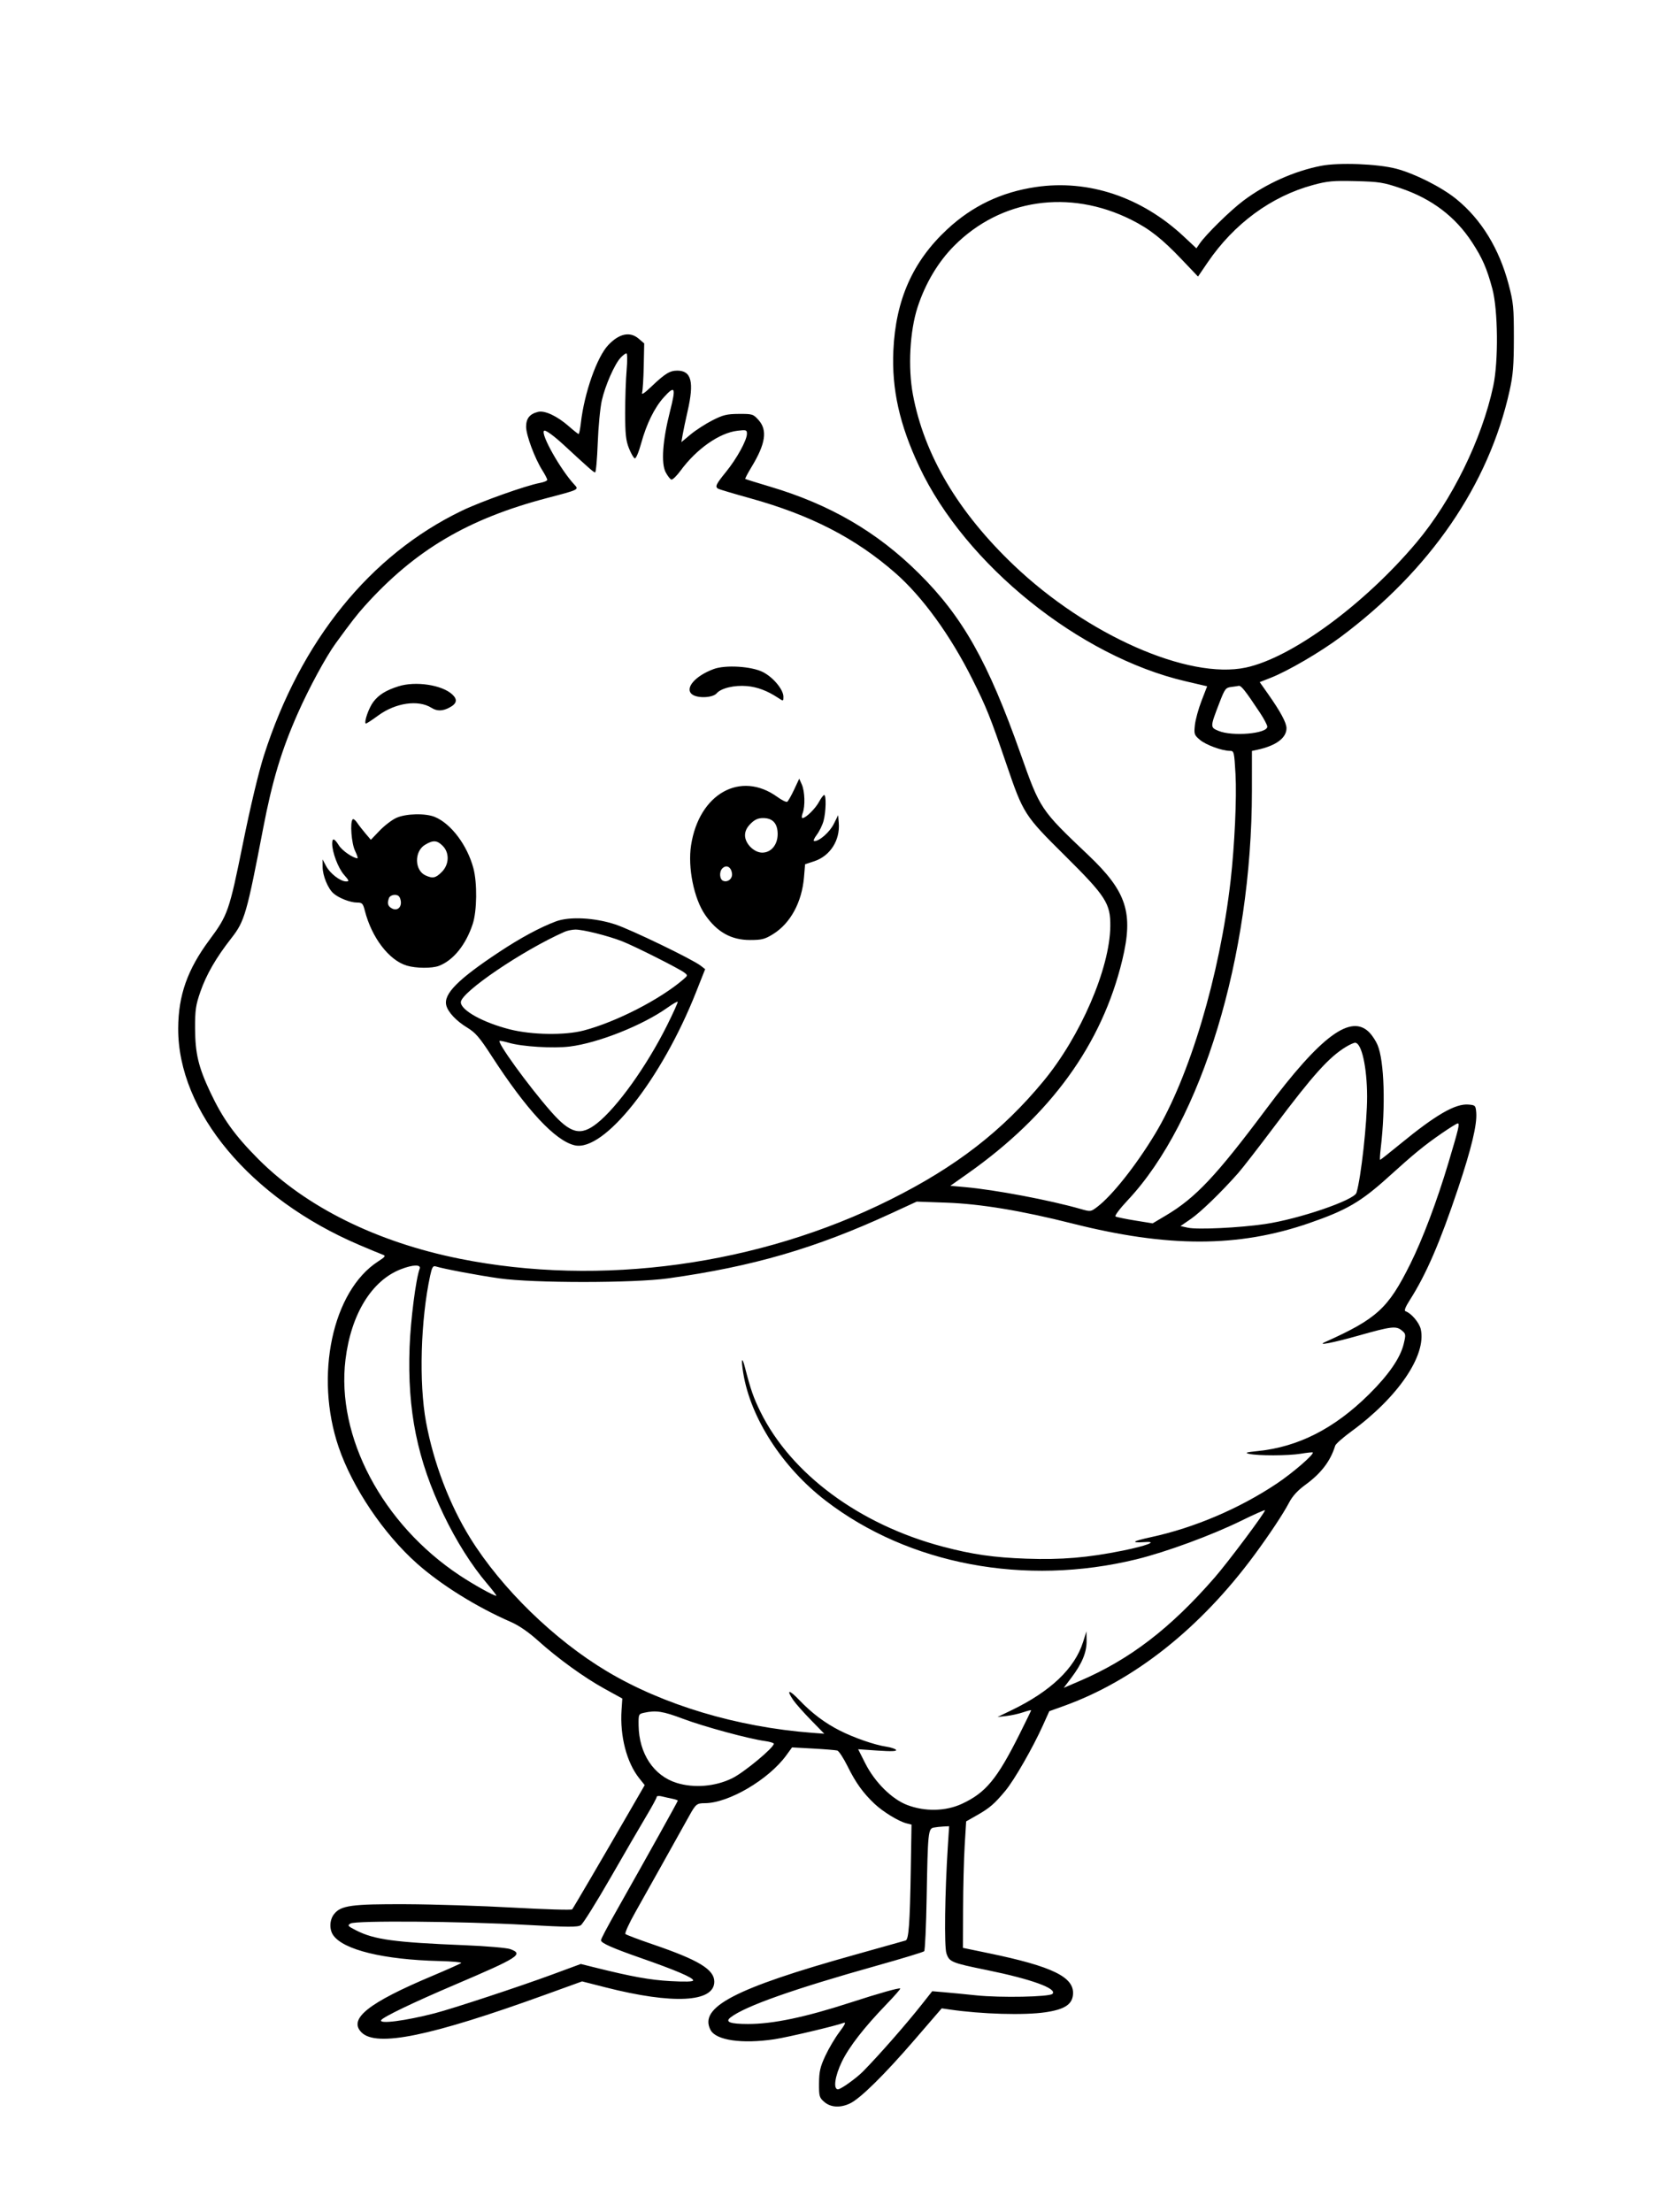 <svg xmlns="http://www.w3.org/2000/svg" width="864" height="1152" viewBox="0 0 864 1152" version="1.1">
	<path d="M 688 86.359 C 673.947 89.104, 659.215 95.718, 647.500 104.542 C 640.651 109.701, 628.008 122.123, 624.737 126.907 L 623.091 129.315 616.557 123.203 C 594.539 102.605, 566.887 93.347, 539.465 97.390 C 521.483 100.042, 506.415 107.229, 493.311 119.405 C 475.341 136.103, 466.435 156.161, 465.260 182.583 C 464.363 202.768, 468.467 221.152, 478.749 243.012 C 502.742 294.023, 562.087 341.855, 617.378 354.748 L 628.678 357.383 625.753 364.941 C 624.145 369.099, 622.588 374.777, 622.294 377.560 C 621.793 382.304, 621.957 382.786, 624.927 385.285 C 628.099 387.954, 636.431 391, 640.561 391 C 642.668 391, 642.788 391.509, 643.453 403.250 C 644.131 415.217, 642.969 440.392, 640.903 458.500 C 635.254 508.017, 619.488 560.855, 601.487 590.597 C 591.579 606.969, 579.269 622.506, 571.532 628.408 C 568.076 631.044, 567.995 631.055, 562.772 629.560 C 546.635 624.944, 518.364 619.595, 502.714 618.196 L 494.928 617.500 503.902 611.173 C 547.215 580.634, 573.879 543.839, 584.462 500 C 590.406 475.382, 586.825 464.309, 566.770 445.278 C 541.819 421.603, 541.737 421.480, 531.492 392.500 C 514.537 344.541, 501.370 321.196, 478.478 298.500 C 456.762 276.971, 432.217 262.685, 401 253.407 C 394.125 251.363, 388.339 249.562, 388.142 249.404 C 387.945 249.246, 389.410 246.440, 391.397 243.169 C 398.709 231.132, 399.782 224.024, 395.080 218.766 C 392.276 215.631, 391.866 215.502, 384.830 215.542 C 378.556 215.579, 376.564 216.062, 371 218.897 C 367.425 220.718, 362.332 224.014, 359.683 226.220 L 354.866 230.232 355.524 226.366 C 355.885 224.240, 357.041 218.752, 358.091 214.171 C 361.595 198.885, 360.103 193, 352.723 193 C 348.838 193, 346.320 194.556, 339.143 201.395 C 335.520 204.847, 333.984 205.833, 334.400 204.440 C 334.738 203.307, 335.124 197.083, 335.257 190.609 L 335.500 178.839 332.694 176.419 C 328.132 172.486, 322.533 173.629, 316.799 179.665 C 310.889 185.885, 304.303 204.596, 302.513 220.250 C 302.152 223.412, 301.620 226, 301.331 226 C 301.043 226, 298.786 224.221, 296.316 222.047 C 290.210 216.672, 283.699 213.609, 280.224 214.476 C 275.858 215.566, 274 217.883, 274 222.238 C 274 226.597, 278.482 238.636, 282.439 244.903 C 283.848 247.135, 285 249.369, 285 249.869 C 285 250.369, 283.313 251.089, 281.250 251.470 C 273.952 252.818, 250.365 261.211, 240.500 265.970 C 192.678 289.043, 156.571 333.687, 137.471 393.360 C 134.683 402.069, 130.465 419.742, 126.488 439.376 C 119.388 474.427, 118.641 476.578, 109.105 489.408 C 97.623 504.857, 92.882 518.260, 92.802 535.500 C 92.601 578.820, 130.432 624.101, 187 648.251 C 192.775 650.716, 198.356 653.031, 199.403 653.394 C 201.024 653.957, 200.655 654.475, 196.903 656.897 C 173.110 672.259, 163.716 716.461, 176.358 753.571 C 183.524 774.608, 199.729 798.685, 217.146 814.174 C 229.657 825.300, 248.192 836.842, 266 844.596 C 270.178 846.415, 275.211 849.867, 280.088 854.257 C 290.593 863.714, 304.230 873.572, 315.009 879.500 L 324.100 884.500 323.698 890.500 C 322.790 904.062, 326.369 917.846, 332.928 926.044 L 335.762 929.587 328.275 942.544 C 313.505 968.102, 298.630 993.514, 297.990 994.281 C 297.632 994.710, 283.875 994.307, 267.419 993.386 C 250.964 992.465, 225.800 991.664, 211.500 991.606 C 183.014 991.490, 177.525 992.246, 173.962 996.775 C 171.608 999.768, 171.421 1004.728, 173.546 1007.762 C 178.891 1015.394, 199.755 1020.476, 228.697 1021.196 C 235.405 1021.363, 240.580 1021.815, 240.197 1022.200 C 239.813 1022.585, 233.033 1025.621, 225.129 1028.946 C 191.749 1042.988, 181.267 1051.358, 188.279 1058.370 C 196.055 1066.146, 224.100 1060.399, 283.827 1038.791 L 303.155 1031.799 315.327 1034.901 C 350.504 1043.866, 372 1042.745, 372 1031.946 C 372 1025.603, 363.892 1020.681, 340.010 1012.526 C 332.591 1009.993, 326.162 1007.562, 325.723 1007.123 C 325.285 1006.685, 327.570 1001.641, 330.801 995.913 C 336.080 986.555, 353.313 955.739, 358.994 945.500 C 362.332 939.483, 362.928 939, 367.017 939 C 379.387 939, 400.307 926.726, 409.500 914.076 L 412.500 909.948 423.500 910.555 C 429.550 910.889, 435.188 911.350, 436.029 911.579 C 436.871 911.808, 439.285 915.483, 441.394 919.747 C 445.660 928.370, 449.435 933.629, 455.434 939.307 C 459.848 943.485, 468.021 948.479, 472.109 949.497 L 474.717 950.146 474.329 973.823 C 473.875 1001.543, 473.261 1009.992, 471.663 1010.496 C 471.024 1010.698, 459.025 1014.069, 445 1017.988 C 382.630 1035.413, 363.734 1045.291, 370.081 1057.151 C 372.941 1062.495, 386.446 1064.438, 403.308 1061.931 C 410.062 1060.927, 435.436 1054.921, 439.478 1053.370 C 440.722 1052.893, 439.977 1054.441, 437.183 1058.141 C 434.908 1061.154, 431.597 1066.742, 429.825 1070.560 C 427.149 1076.325, 426.594 1078.742, 426.551 1084.834 C 426.504 1091.660, 426.695 1092.336, 429.306 1094.584 C 432.651 1097.465, 437.619 1097.749, 442.676 1095.350 C 448.019 1092.814, 460.554 1080.469, 476.222 1062.313 L 490.438 1045.839 494.469 1046.426 C 511.283 1048.877, 533.440 1049.517, 544.501 1047.872 C 554.412 1046.398, 558.385 1043.826, 558.817 1038.604 C 559.565 1029.574, 548.198 1024.015, 514.883 1017.116 L 501.500 1014.345 501.571 993.923 C 501.610 982.690, 501.986 967.869, 502.408 960.986 L 503.174 948.473 508.837 945.256 C 515.417 941.518, 517.953 939.327, 523.669 932.439 C 528.269 926.897, 537.950 910.016, 543.129 898.506 L 546.462 891.099 553.981 888.399 C 590.635 875.236, 625.088 847.939, 653.303 809.709 C 661.115 799.123, 668.363 788.185, 671.339 782.491 C 673.130 779.066, 675.821 776.126, 679.853 773.189 C 688.048 767.222, 692.920 760.828, 695.362 752.837 C 695.642 751.923, 699.387 748.607, 703.685 745.469 C 728.084 727.656, 742.980 705.763, 739.935 692.192 C 739.169 688.779, 734.967 683.822, 732.002 682.834 C 731.159 682.553, 731.883 680.656, 734.245 676.959 C 742.724 663.689, 749.956 646.968, 759.332 618.956 C 766.324 598.065, 769.324 585.542, 768.817 579.365 C 768.516 575.693, 768.315 575.485, 764.777 575.191 C 757.963 574.626, 747.853 580.460, 729.318 595.654 C 723.719 600.244, 718.964 604, 718.752 604 C 718.540 604, 718.693 601.238, 719.091 597.862 C 721.660 576.075, 720.935 552.568, 717.436 544.192 C 716.588 542.161, 714.714 539.268, 713.272 537.762 C 703.651 527.719, 688.009 539.267, 659.445 577.500 C 633.448 612.296, 622.635 623.781, 607.281 632.902 L 600.290 637.055 591.122 635.573 C 586.080 634.757, 581.501 633.810, 580.947 633.467 C 580.392 633.124, 583.241 629.334, 587.277 625.043 C 625.881 584.007, 651.947 498.103, 651.990 411.769 L 652 391.038 654.750 390.450 C 664.502 388.363, 670 384.308, 670 379.203 C 670 376.376, 666.842 370.517, 660.383 361.356 L 656.050 355.212 661.775 352.960 C 670.793 349.412, 687.611 339.595, 698.169 331.716 C 744.849 296.879, 775.320 252.481, 786.185 203.470 C 787.996 195.302, 788.398 190.337, 788.412 176 C 788.427 160.083, 788.180 157.559, 785.685 148.092 C 780.772 129.460, 771.434 114.224, 758.466 103.683 C 750.806 97.457, 736.846 90.405, 727.125 87.851 C 717.514 85.325, 697.247 84.553, 688 86.359 M 683.874 96.324 C 662.031 102.247, 642.666 116.483, 628.865 136.761 L 623.924 144.023 615.470 135.139 C 605.174 124.320, 598.660 119.196, 589.158 114.442 C 556.893 98.301, 521.121 103.594, 496.820 128.107 C 488.509 136.490, 481.884 147.637, 477.864 160 C 473.822 172.432, 472.812 191.427, 475.445 205.500 C 481.321 236.900, 498.958 266.693, 528.081 294.418 C 566.258 330.761, 618.910 353.976, 648.787 347.638 C 672.613 342.584, 710.451 314.863, 737.698 282.500 C 756.132 260.605, 771.799 228.677, 777.689 201 C 780.434 188.106, 780.175 161.389, 777.198 150.332 C 774.352 139.760, 772.014 134.404, 766.656 126.191 C 757.908 112.779, 745.639 103.498, 729.382 97.996 C 720.464 94.977, 718.183 94.618, 706 94.318 C 694.306 94.030, 691.346 94.298, 683.874 96.324 M 323.237 186.250 C 320.072 189.623, 315.164 200.781, 313.412 208.588 C 312.559 212.389, 311.607 222.363, 311.297 230.750 C 310.986 239.137, 310.368 246, 309.923 246 C 309.200 246, 306.971 244.049, 294 232.061 C 288.292 226.786, 283.988 223.679, 283.318 224.349 C 281.513 226.153, 291.985 244.700, 299.150 252.392 C 301.568 254.987, 301.582 254.980, 285 259.327 C 243.715 270.149, 216.166 286.438, 189.998 315.500 C 185.946 319.999, 182.857 323.973, 174.836 335 C 169.761 341.977, 160.998 358.142, 155.178 371.261 C 146.605 390.589, 141.824 406.448, 137.019 431.500 C 128.513 475.852, 127.384 479.752, 120.521 488.511 C 112.534 498.703, 107.484 507.437, 104.338 516.500 C 101.938 523.413, 101.567 525.994, 101.603 535.500 C 101.653 548.591, 103.329 555.640, 109.511 568.750 C 116.023 582.559, 122.290 591.289, 134.498 603.552 C 159.395 628.564, 196.277 646.823, 239.367 655.471 C 312.757 670.199, 395.310 658.864, 463.737 624.664 C 497.953 607.563, 521.975 588.973, 543.423 563 C 562.775 539.564, 577.993 504.313, 578.243 482.342 C 578.378 470.497, 575.960 466.739, 554.541 445.500 C 533.468 424.604, 532.956 423.804, 524.132 397.934 C 515.762 373.395, 513.735 368.340, 506.336 353.561 C 494.933 330.785, 480.379 310.732, 466.311 298.411 C 445.569 280.248, 422.246 268.233, 390.730 259.475 C 382.057 257.065, 374.519 254.821, 373.980 254.488 C 372.276 253.435, 372.871 252.169, 378.081 245.755 C 383.730 238.801, 389 229.212, 389 225.889 C 389 223.880, 388.640 223.764, 384.078 224.304 C 374.639 225.422, 362.747 233.765, 354.417 245.113 C 352.409 247.849, 350.255 249.929, 349.632 249.735 C 349.010 249.540, 347.682 247.833, 346.683 245.940 C 344.230 241.298, 345.072 229.393, 348.922 214.250 C 352.140 201.596, 351.595 200.385, 345.646 206.970 C 340.861 212.267, 336.682 220.770, 333.930 230.812 C 332.650 235.483, 331.200 238.900, 330.586 238.695 C 329.989 238.496, 328.622 236.121, 327.547 233.417 C 325.949 229.397, 325.591 226.038, 325.585 215 C 325.581 207.575, 325.921 197.563, 326.341 192.750 C 326.772 187.815, 326.722 184, 326.226 184 C 325.744 184, 324.398 185.012, 323.237 186.250 M 371.703 348.395 C 361.873 352.024, 356.349 358.589, 360.544 361.656 C 363.415 363.755, 371.226 363.384, 373.222 361.054 C 375.548 358.337, 382.477 356.686, 389.068 357.277 C 394.491 357.764, 399.658 359.724, 405.250 363.415 C 407.992 365.225, 408 365.223, 408 362.812 C 408 359.097, 402.675 352.696, 397.319 349.974 C 391.403 346.966, 377.837 346.130, 371.703 348.395 M 207.500 357.399 C 201.036 359.443, 197.278 361.769, 194.452 365.474 C 192.104 368.552, 189.526 375.859, 190.458 376.791 C 190.649 376.983, 193.558 375.113, 196.922 372.636 C 205.975 365.972, 217.851 364.245, 224.715 368.596 C 227.550 370.393, 230.374 370.375, 233.928 368.537 C 237.946 366.459, 238.439 364.311, 235.518 361.604 C 230.164 356.643, 216.416 354.579, 207.500 357.399 M 641.300 357.720 C 638.330 358.090, 637.885 358.675, 635.127 365.826 C 630.179 378.659, 630.175 378.757, 634.586 380.600 C 641.822 383.624, 660 382.059, 660 378.413 C 660 377.582, 658.289 374.327, 656.198 371.178 C 648.302 359.291, 646.308 356.797, 645 357.175 C 644.725 357.255, 643.060 357.500, 641.300 357.720 M 413.554 411.231 C 412.078 414.383, 410.468 417.211, 409.975 417.516 C 409.482 417.820, 407.177 416.692, 404.853 415.009 C 385.741 401.164, 364.078 413.276, 359.911 440.138 C 358.107 451.761, 361.388 467.972, 367.257 476.443 C 373.455 485.389, 380.798 489.500, 390.578 489.500 C 396.710 489.500, 398.311 489.096, 402.544 486.479 C 411.646 480.851, 417.623 469.879, 418.721 456.784 L 419.285 450.066 424.096 448.468 C 432.364 445.722, 437.574 437.552, 436.829 428.500 L 436.500 424.500 434.265 429 C 432.144 433.270, 426.821 438, 424.137 438 C 423.401 438, 423.893 436.682, 425.351 434.750 C 426.700 432.962, 428.295 429.700, 428.896 427.500 C 430.154 422.897, 430.372 414, 429.227 414 C 428.802 414, 427.587 415.611, 426.527 417.580 C 424.608 421.143, 419.660 426, 417.948 426 C 417.437 426, 417.470 424.895, 418.025 423.435 C 419.394 419.833, 419.159 412.060, 417.574 408.500 L 416.237 405.500 413.554 411.231 M 206.393 425.909 C 204.134 426.935, 200.228 429.922, 197.713 432.547 L 193.140 437.319 190.320 434.004 C 188.769 432.180, 186.791 429.630, 185.925 428.336 C 185.058 427.042, 184.046 426.288, 183.675 426.659 C 182.201 428.132, 183.032 439.162, 184.909 443.048 C 185.959 445.222, 186.522 446.978, 186.159 446.952 C 183.707 446.773, 178.209 442.972, 176.521 440.289 C 174.115 436.465, 173 436.158, 173 439.318 C 173 443.835, 176.127 452.075, 179.147 455.514 C 181.853 458.597, 181.981 459, 180.251 459 C 177.257 459, 171.915 454.899, 169.852 451.016 L 168 447.531 168.022 451.516 C 168.047 456.026, 170.770 462.659, 173.645 465.212 C 176.389 467.648, 182.423 470, 185.929 470 C 188.614 470, 189.035 470.438, 190.008 474.250 C 193.592 488.282, 202.597 500.065, 211.858 502.839 C 216.656 504.277, 224.971 504.342, 228.579 502.970 C 236.069 500.122, 242.608 492.033, 246.185 481.191 C 248.419 474.420, 248.601 459.845, 246.547 452.131 C 243.364 440.172, 234.953 428.968, 226.511 425.440 C 221.619 423.396, 211.402 423.634, 206.393 425.909 M 390.923 428.923 C 388.928 430.918, 388 432.848, 388 435 C 388 439.286, 392.699 444, 396.971 444 C 401.597 444, 405 439.912, 405 434.354 C 405 428.823, 402.440 426, 397.423 426 C 394.803 426, 393.064 426.782, 390.923 428.923 M 221.304 439.956 C 215.661 443.397, 215.853 453.245, 221.615 455.870 C 225.380 457.586, 226.888 457.266, 230.077 454.077 C 233.967 450.187, 234.177 444.086, 230.545 440.455 C 227.585 437.494, 225.525 437.383, 221.304 439.956 M 376.200 452.200 C 374.459 453.941, 374.729 457.959, 376.636 458.691 C 379.049 459.616, 381.541 457.559, 381.225 454.902 C 380.814 451.440, 378.308 450.092, 376.200 452.200 M 202.607 467.582 C 201.533 470.382, 201.952 471.904, 204.117 473.062 C 207.053 474.634, 209.513 472.182, 208.611 468.585 C 208.141 466.713, 207.307 466, 205.588 466 C 204.282 466, 202.941 466.712, 202.607 467.582 M 289.500 479.820 C 281.219 482.930, 271.089 488.394, 260 495.733 C 238.523 509.946, 230.928 517.592, 232.413 523.508 C 233.307 527.073, 237.606 531.647, 243.334 535.128 C 247.623 537.735, 249.774 540.235, 256 549.851 C 274.252 578.041, 289.142 594.056, 299.287 596.410 C 314.563 599.954, 344.510 562.158, 362.528 516.593 L 367.236 504.687 364.868 502.851 C 360.584 499.531, 328.667 484.106, 320.500 481.409 C 309.696 477.841, 296.562 477.168, 289.500 479.820 M 294 485.243 C 272.095 494.948, 240 516.737, 240 521.903 C 240 526.093, 251.541 532.490, 265.500 536.037 C 276.918 538.940, 294.205 539.205, 304 536.628 C 320.914 532.178, 343.714 520.481, 355.899 510.001 C 358.230 507.996, 358.245 507.897, 356.399 506.476 C 353.663 504.370, 330.486 492.699, 324 490.162 C 316.650 487.286, 303.421 483.984, 299.590 484.068 C 297.891 484.105, 295.375 484.634, 294 485.243 M 347.632 524.722 C 334.647 533.952, 311.586 543.125, 296.729 544.972 C 288.148 546.038, 271.866 545.039, 265.007 543.025 C 263.085 542.461, 260.960 542, 260.283 542 C 258.201 542, 275.126 565.391, 286.919 578.812 C 297.069 590.364, 302.370 591.728, 310.902 584.983 C 321.372 576.707, 336.691 555.326, 347.239 534.266 C 350.609 527.538, 353.171 521.859, 352.933 521.647 C 352.695 521.436, 350.309 522.819, 347.632 524.722 M 701 545.132 C 692.141 550.509, 683.953 559.602, 663.749 586.500 C 655.486 597.500, 646.931 608.525, 644.736 611 C 635.886 620.982, 625.253 631.271, 620.172 634.770 L 614.797 638.472 618.649 639.323 C 623.575 640.412, 645.486 639.374, 658.766 637.422 C 676.439 634.825, 705.256 624.986, 706.438 621.146 C 708.815 613.418, 712.010 584.511, 711.979 571 C 711.945 555.720, 709.102 542.993, 705.724 543.004 C 705.051 543.006, 702.925 543.963, 701 545.132 M 750.928 590.117 C 741.823 596.388, 736.471 600.763, 723.250 612.740 C 708.771 625.856, 701.325 630.201, 681.756 636.957 C 644.935 649.668, 608.321 649.722, 558.479 637.138 C 532.064 630.468, 510.605 626.913, 492.957 626.284 L 477.414 625.730 463.957 631.936 C 424.719 650.035, 392.110 659.528, 348 665.695 C 329.978 668.215, 277.721 668.217, 260 665.698 C 248.646 664.085, 231.004 660.758, 226.841 659.446 C 225.522 659.030, 224.948 660.007, 224.039 664.212 C 219.049 687.305, 218.117 720.151, 221.875 740.500 C 225.797 761.740, 234.129 783.611, 244.907 800.961 C 261.218 827.217, 288.710 853.998, 316.163 870.374 C 345.483 887.864, 383.870 899.363, 422.894 902.348 L 429.287 902.836 422.294 895.668 C 418.447 891.726, 414.333 887.081, 413.150 885.346 C 409.294 879.688, 410.884 879.650, 416.250 885.273 C 422.828 892.164, 429.600 897.264, 437.420 901.214 C 444.883 904.984, 455.462 908.647, 461.503 909.553 C 463.990 909.926, 466.313 910.698, 466.666 911.269 C 467.104 911.978, 464.075 912.084, 457.117 911.605 L 446.926 910.903 450.582 918.164 C 455.566 928.059, 464.457 936.899, 472.500 939.954 C 481.790 943.483, 492.544 943.240, 501 939.309 C 513.366 933.561, 519.232 926.476, 530.903 903.193 C 534.256 896.504, 537 890.851, 537 890.632 C 537 890.413, 535.148 890.872, 532.884 891.652 C 530.620 892.432, 526.683 893.305, 524.134 893.591 L 519.500 894.113 526.674 890.654 C 547.184 880.765, 559.726 868.812, 564.083 855 L 565.818 849.500 565.887 854.500 C 565.969 860.410, 563.538 866.282, 557.940 873.696 L 553.989 878.929 562.078 875.466 C 588.339 864.226, 609.424 848.086, 632.590 821.491 C 639.678 813.353, 659.353 787.020, 658.776 786.443 C 658.560 786.227, 653.009 788.688, 646.442 791.913 C 630.985 799.501, 607.218 808.244, 591.833 812.001 C 533.824 826.166, 473.277 814.744, 430 781.472 C 407.440 764.128, 390.847 738.407, 387.064 714.919 C 385.870 707.506, 386.391 705.944, 387.988 712.149 C 390.939 723.614, 392.443 727.917, 396.051 735.224 C 412.046 767.614, 447.684 793.954, 491 805.400 C 506.403 809.470, 517.509 811.071, 534.500 811.673 C 552.771 812.320, 566.447 811.174, 584.826 807.456 C 596.897 805.014, 603.272 802.592, 596.500 803.022 C 588.446 803.532, 589.527 802.606, 599.500 800.450 C 621.945 795.598, 645.434 785.594, 664.892 772.601 C 673.257 767.016, 684.565 757.232, 683.680 756.346 C 683.513 756.180, 680.705 756.481, 677.438 757.016 C 670.825 758.099, 655.129 758.135, 650.500 757.078 C 648.103 756.531, 649.008 756.241, 655 755.635 C 676.153 753.495, 694.944 743.919, 712.959 726.097 C 723.196 715.970, 729.290 707.128, 731.029 699.879 C 732.235 694.853, 732.191 694.573, 729.918 692.732 C 727.027 690.391, 724.492 690.705, 707.554 695.496 C 694.472 699.197, 685.461 700.948, 690 698.908 C 717.123 686.720, 722.954 681.379, 734.490 658.161 C 740.951 645.156, 748.353 625.518, 754.337 605.500 C 759.680 587.631, 760.303 585, 759.197 585 C 758.735 585, 755.013 587.303, 750.928 590.117 M 208.698 660.970 C 193.519 666.901, 182.811 684.404, 179.928 708 C 175.020 748.160, 199.134 793.700, 239.456 820.420 C 246.755 825.257, 257.088 831, 258.492 831 C 258.800 831, 256.616 828.130, 253.640 824.622 C 245.533 815.065, 237.612 802.511, 231.028 788.786 C 217.303 760.173, 212.104 734.559, 213.312 701.500 C 213.824 687.478, 216.612 665.780, 218.551 660.727 C 219.457 658.367, 215.085 658.474, 208.698 660.970 M 335.500 891.894 C 332.561 892.538, 332.502 892.674, 332.583 898.541 C 332.786 913.138, 340.425 924.691, 352.338 928.416 C 361.449 931.265, 372.545 930.342, 381.347 926.005 C 387.520 922.962, 403 910.117, 403 908.037 C 403 907.616, 400.939 906.989, 398.420 906.644 C 389.920 905.479, 366.574 899.141, 355.736 895.057 C 345.248 891.104, 341.664 890.544, 335.500 891.894 M 342 935.741 C 342 936.268, 339.603 940.705, 336.673 945.600 C 333.743 950.495, 325.305 965.016, 317.923 977.869 C 310.540 990.721, 303.600 1001.822, 302.500 1002.536 C 300.856 1003.604, 295.778 1003.574, 274 1002.366 C 240.113 1000.486, 185.259 1000.051, 182.569 1001.641 C 180.812 1002.679, 181.090 1003.012, 185.628 1005.311 C 194.981 1010.051, 205.525 1011.482, 242 1012.959 C 253.291 1013.416, 263.960 1014.330, 265.750 1014.993 C 272.858 1017.624, 270.241 1019.308, 237 1033.489 C 215.081 1042.840, 199.551 1050.299, 198.518 1051.972 C 197.177 1054.141, 211.084 1052.359, 226.406 1048.399 C 235.716 1045.992, 270.695 1034.460, 287.488 1028.261 L 302.476 1022.728 309.488 1024.478 C 328.973 1029.343, 338.535 1031.070, 349.250 1031.659 C 356.965 1032.083, 361 1031.956, 361 1031.289 C 361 1029.846, 351.974 1025.988, 333.591 1019.573 C 319.024 1014.490, 313 1011.815, 313 1010.427 C 313 1009.600, 315.749 1004.402, 322.479 992.500 C 336.850 967.088, 353 938.080, 353 937.680 C 353 937.444, 351.702 936.990, 350.117 936.673 C 348.531 936.356, 346.056 935.801, 344.617 935.440 C 343.158 935.074, 342 935.207, 342 935.741 M 486.302 951.699 C 483.394 952.263, 483.202 954.145, 482.603 987.891 C 482.336 1002.956, 481.752 1015.648, 481.306 1016.094 C 480.860 1016.540, 469.921 1019.872, 456.997 1023.497 C 413.375 1035.734, 388.051 1044.685, 380.505 1050.533 C 377.423 1052.921, 380.151 1053.967, 389.500 1053.983 C 402.482 1054.006, 419.253 1050.498, 442.968 1042.800 C 458.053 1037.903, 468.340 1035.006, 468.846 1035.512 C 469.052 1035.718, 465.831 1039.400, 461.688 1043.693 C 450.010 1055.797, 442.206 1065.838, 438.443 1073.605 C 434.804 1081.114, 433.838 1088, 436.423 1088 C 437.917 1088, 446.041 1082.182, 449.555 1078.597 C 458.148 1069.827, 471.894 1054.146, 480.137 1043.708 L 485.500 1036.917 491.500 1037.424 C 494.800 1037.703, 502.450 1038.446, 508.500 1039.076 C 521.129 1040.389, 546.510 1039.890, 548.103 1038.297 C 550.817 1035.583, 537.171 1030.626, 514 1025.907 C 495.505 1022.140, 494.377 1021.673, 492.892 1017.171 C 491.696 1013.550, 492.071 985.687, 493.643 961.250 L 494.302 951 491.401 951.136 C 489.805 951.211, 487.511 951.464, 486.302 951.699" stroke="none" fill="black" fill-rule="evenodd"/>
</svg>